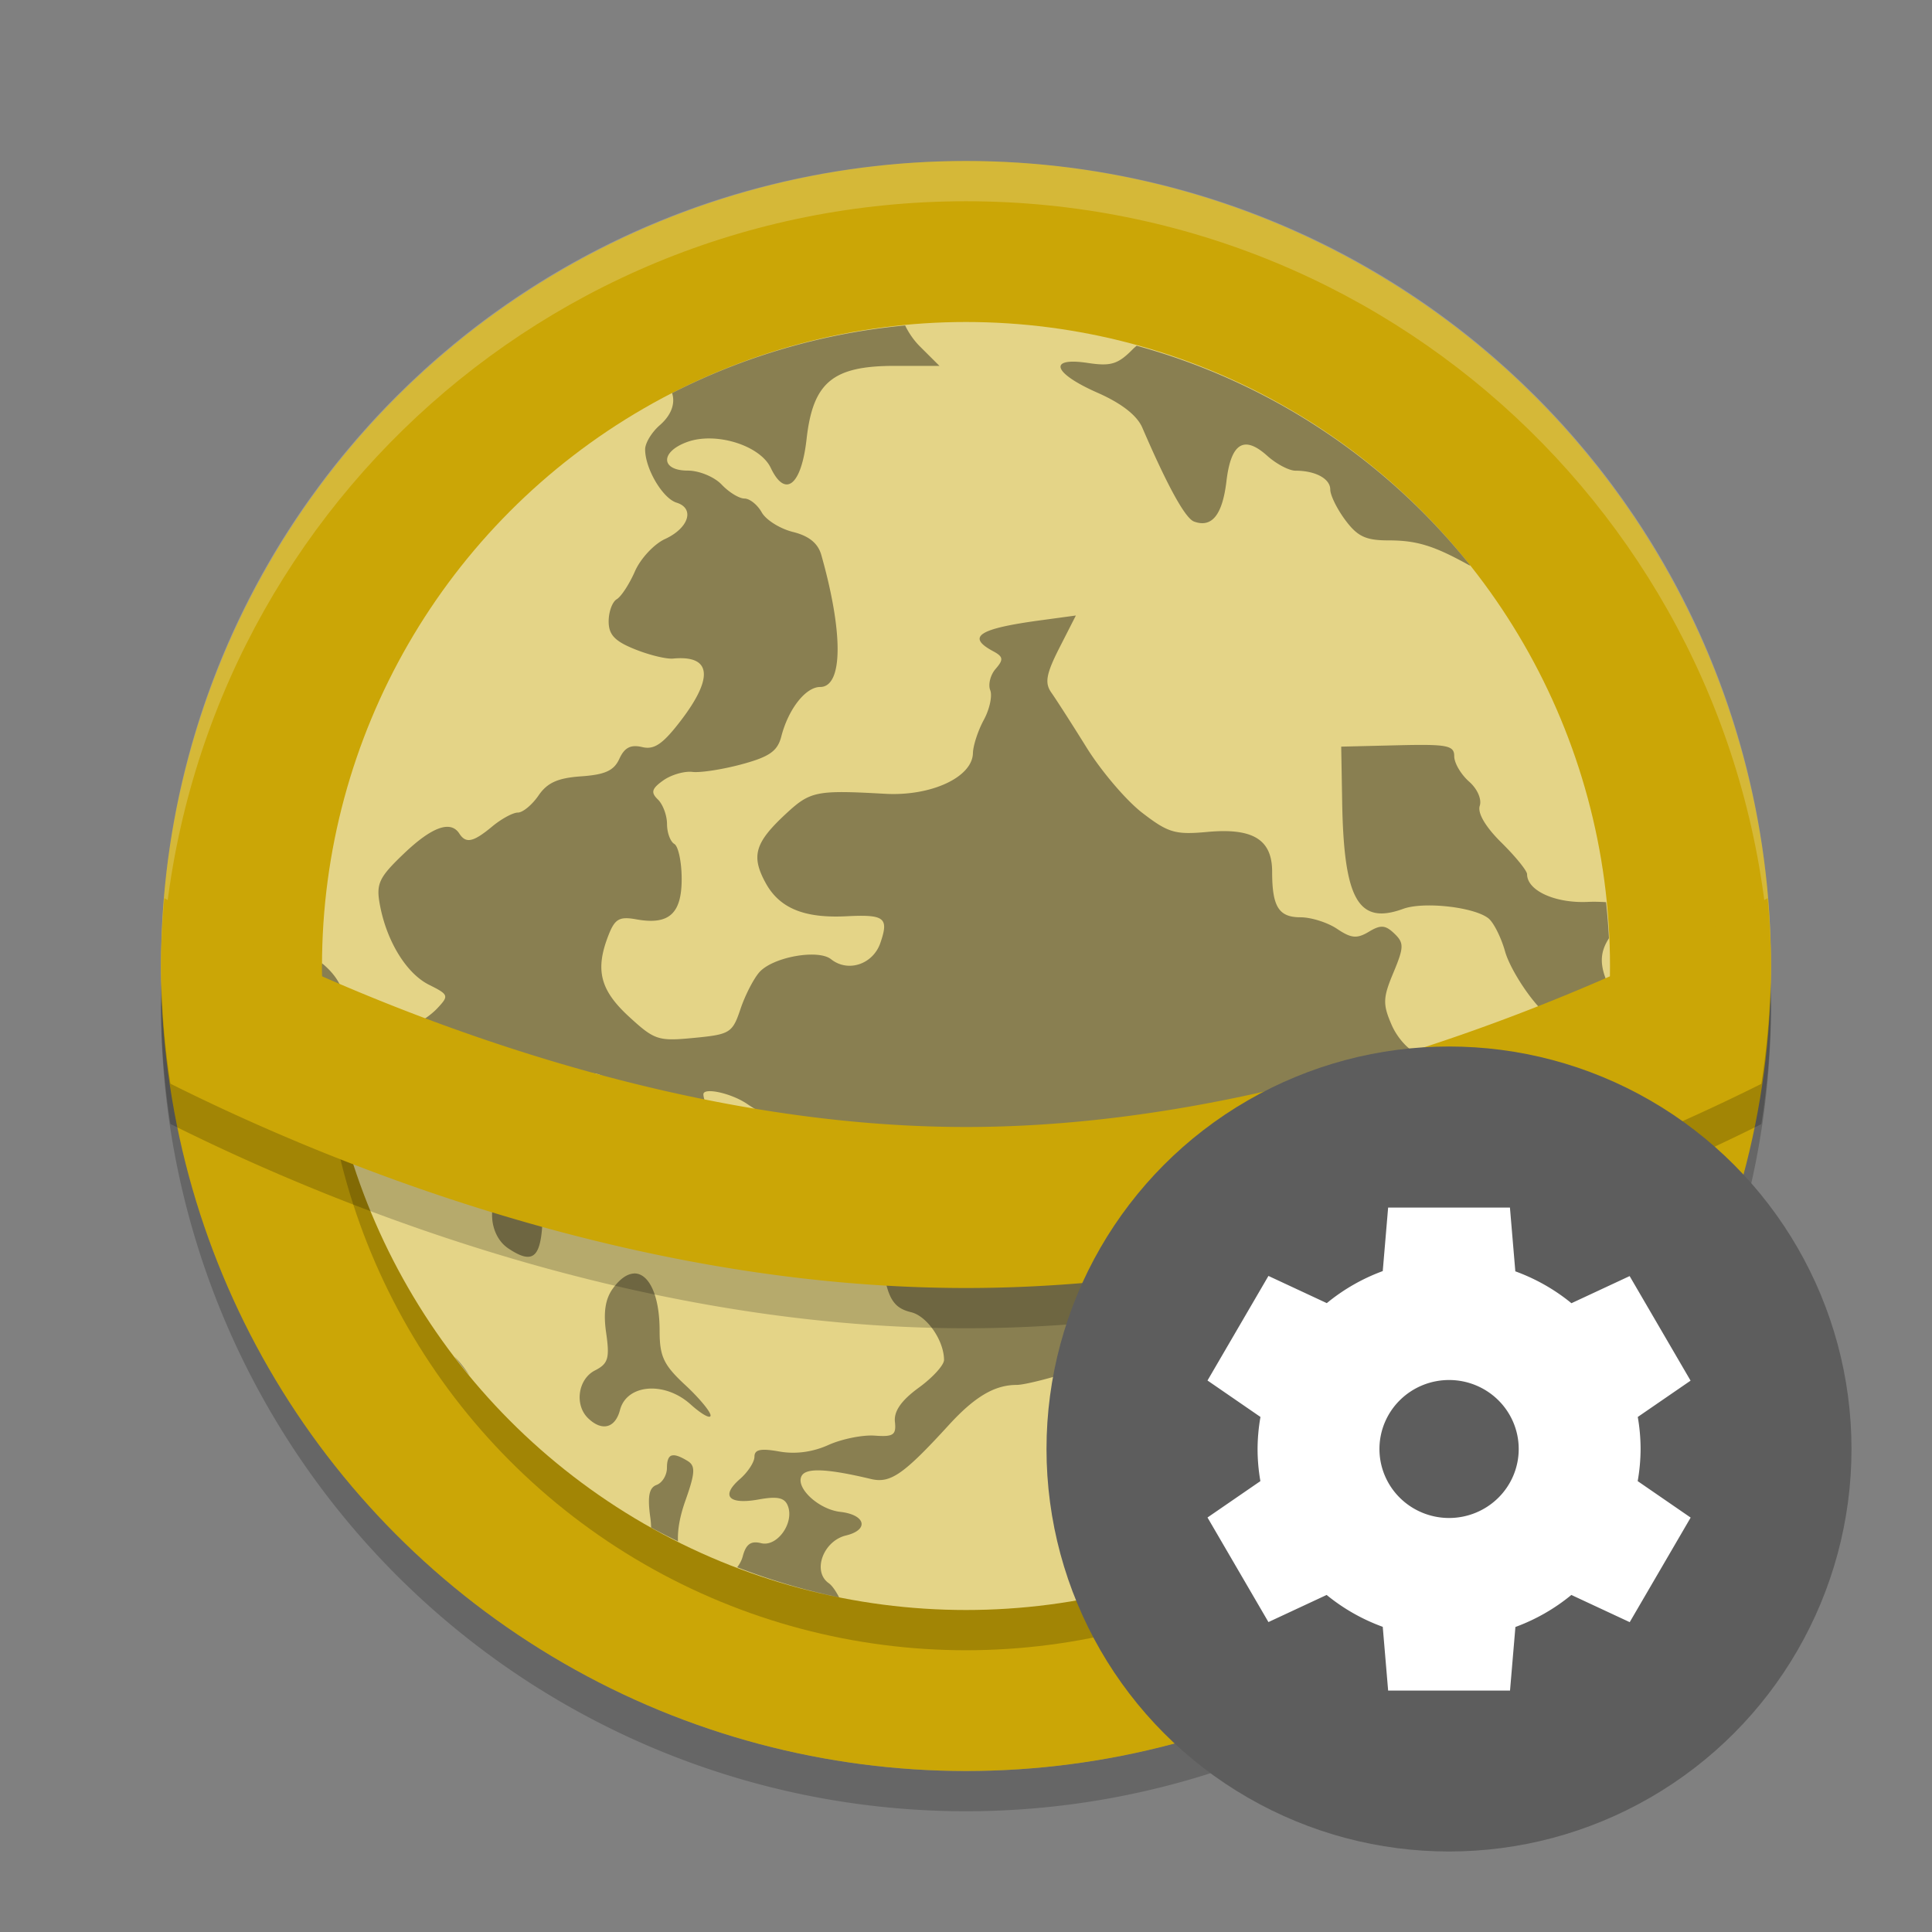 <?xml version="1.0" encoding="UTF-8" standalone="no"?>
<svg xmlns="http://www.w3.org/2000/svg" height="24" width="24" version="1">
 <rect width="100%" height="100%" fill="#808080" stroke="none"/>
 <defs>
  <clipPath id="clipPath4186" clipPathUnits="userSpaceOnUse">
   <circle cx="286" cy="26" r="10" style="fill:url(#linearGradient4190)"/>
  </clipPath>
 </defs>
 <path style="color:#000000;opacity:0.2" d="M 21.989,12.209 A 10,10 0 0 1 12,22 10,10 0 0 1 2.011,12.291 10,10 0 0 0 2,12.5 a 10,10 0 0 0 10,10 10,10 0 0 0 10,-10 10,10 0 0 0 -0.011,-0.291 z"/>
 <circle style="color:#000000;opacity:0" clip-path="url(#clipPath4186)" r="10" transform="translate(-274,-14)" cy="26" cx="286"/>
 <circle style="fill:#cba606;stroke-width:1.157;stroke-linecap:round;stroke-linejoin:round" cx="12" cy="12" r="10"/>
 <circle style="opacity:0.2;stroke-width:0.926;stroke-linecap:round;stroke-linejoin:round" cx="12" cy="12.5" r="8"/>
 <circle style="color:#000000;opacity:0" clip-path="url(#clipPath4186)" r="10" transform="translate(-274,-14)" cy="26" cx="286"/>
 <path style="opacity:0.2;fill:#ffffff" d="M 12,2 C 6.46,2 2.001,6.46 2.001,12 c 0,0.084 -0.002,0.167 0,0.25 C 2.133,6.827 6.545,2.5 12,2.5 c 5.455,0 9.867,4.327 9.999,9.75 0.002,-0.083 0,-0.166 0,-0.25 C 21.999,6.46 17.54,2 12,2 Z"/>
 <circle r="8" cy="12" cx="12" style="fill:#e4d487;stroke-width:0.926;stroke-linecap:round;stroke-linejoin:round"/>
 <path style="opacity:0.4" d="M 11.244,4.043 A 8,8 0 0 0 8.349,4.883 C 8.39,5.011 8.342,5.155 8.195,5.283 8.096,5.369 8.014,5.504 8.014,5.582 c 0,0.24 0.217,0.608 0.39,0.662 C 8.634,6.315 8.557,6.56 8.261,6.696 8.124,6.759 7.956,6.94 7.887,7.098 7.818,7.256 7.716,7.412 7.661,7.444 c -0.055,0.033 -0.1,0.156 -0.1,0.275 0,0.166 0.076,0.246 0.325,0.346 C 8.064,8.137 8.278,8.189 8.361,8.181 8.837,8.136 8.87,8.414 8.454,8.956 8.233,9.244 8.126,9.317 7.976,9.28 7.835,9.247 7.758,9.286 7.694,9.426 7.627,9.573 7.517,9.623 7.22,9.644 6.929,9.664 6.798,9.723 6.689,9.883 c -0.08,0.116 -0.195,0.211 -0.256,0.211 -0.061,0 -0.205,0.078 -0.32,0.174 -0.234,0.194 -0.325,0.214 -0.407,0.087 -0.108,-0.168 -0.342,-0.083 -0.69,0.25 -0.308,0.294 -0.345,0.373 -0.298,0.629 0.083,0.455 0.329,0.858 0.611,0.999 0.246,0.123 0.251,0.136 0.102,0.294 -0.086,0.091 -0.233,0.188 -0.327,0.216 -0.271,0.082 -0.118,0.186 0.365,0.247 0.495,0.063 0.648,0.242 0.417,0.486 C 5.756,13.612 5.764,13.638 5.97,13.767 6.374,14.021 6.696,13.866 6.316,13.6 6.073,13.429 6.243,13.36 6.601,13.484 c 0.285,0.099 0.342,0.093 0.51,-0.053 0.346,-0.3 0.722,0.144 0.406,0.478 -0.201,0.213 -0.14,0.47 0.12,0.506 0.115,0.016 0.354,0.123 0.532,0.238 0.178,0.115 0.371,0.21 0.43,0.21 0.058,0 0.223,0.117 0.366,0.26 0.29,0.29 0.452,0.327 0.534,0.122 C 9.597,15 9.557,14.873 9.292,14.584 9.081,14.353 8.738,13.741 8.738,13.594 c 0,-0.09 0.348,-0.014 0.544,0.12 0.122,0.084 0.32,0.191 0.439,0.24 0.127,0.052 0.259,0.214 0.32,0.39 0.094,0.278 0.131,0.302 0.464,0.302 h 0.362 l 0.055,0.65 c 0.066,0.782 0.128,0.94 0.397,1.005 0.198,0.048 0.408,0.354 0.408,0.593 0,0.064 -0.142,0.22 -0.316,0.346 -0.215,0.157 -0.308,0.291 -0.294,0.422 0.018,0.164 -0.019,0.189 -0.251,0.172 -0.149,-0.011 -0.408,0.041 -0.575,0.116 -0.197,0.089 -0.411,0.117 -0.611,0.081 -0.23,-0.041 -0.308,-0.025 -0.308,0.065 0,0.066 -0.081,0.19 -0.179,0.276 -0.243,0.211 -0.143,0.322 0.231,0.255 0.232,-0.042 0.322,-0.023 0.362,0.077 0.085,0.212 -0.131,0.516 -0.331,0.466 -0.127,-0.032 -0.188,0.012 -0.228,0.162 -0.014,0.053 -0.039,0.098 -0.069,0.137 a 8,8 0 0 0 1.266,0.374 c -0.04,-0.076 -0.086,-0.146 -0.13,-0.177 -0.206,-0.146 -0.068,-0.524 0.216,-0.592 0.289,-0.07 0.244,-0.257 -0.071,-0.293 -0.276,-0.031 -0.569,-0.31 -0.477,-0.453 0.062,-0.096 0.326,-0.082 0.859,0.045 0.241,0.057 0.405,-0.058 0.963,-0.668 0.323,-0.354 0.571,-0.501 0.844,-0.501 0.104,0 0.475,-0.096 0.824,-0.212 0.66,-0.221 0.918,-0.213 0.894,0.028 -0.05,0.502 0.272,0.485 0.798,-0.041 0.219,-0.219 0.42,-0.377 0.446,-0.352 0.1,0.096 -0.08,0.566 -0.292,0.756 -0.268,0.241 -0.281,0.393 -0.045,0.513 0.129,0.066 0.184,0.2 0.204,0.502 l 0.027,0.411 h 0.334 c 0.117,0 0.214,0.016 0.293,0.046 a 8,8 0 0 0 3.876,-6.602 c -0.122,-0.262 -0.114,-0.42 0,-0.598 a 8,8 0 0 0 -0.036,-0.448 c -0.073,-0.004 -0.147,-0.007 -0.233,-0.003 -0.403,0.017 -0.748,-0.142 -0.748,-0.344 0,-0.043 -0.143,-0.219 -0.318,-0.392 -0.198,-0.195 -0.3,-0.368 -0.27,-0.458 0.027,-0.082 -0.031,-0.213 -0.134,-0.302 C 18.147,9.618 18.065,9.478 18.065,9.394 c 0,-0.134 -0.085,-0.151 -0.702,-0.136 l -0.702,0.017 0.012,0.692 c 0.021,1.211 0.201,1.526 0.758,1.323 0.255,-0.093 0.881,-0.023 1.059,0.118 0.064,0.051 0.158,0.237 0.207,0.413 0.05,0.176 0.233,0.48 0.408,0.676 0.354,0.397 0.382,0.552 0.179,1.017 -0.177,0.406 -0.368,0.36 -0.33,-0.081 l 0.028,-0.328 -0.3,0.056 c -0.166,0.032 -0.374,0.154 -0.467,0.275 -0.133,0.172 -0.195,0.198 -0.294,0.119 -0.07,-0.055 -0.126,-0.172 -0.126,-0.258 0,-0.086 -0.086,-0.182 -0.19,-0.214 -0.104,-0.032 -0.247,-0.189 -0.317,-0.35 -0.112,-0.258 -0.11,-0.336 0.021,-0.649 0.132,-0.317 0.134,-0.37 0.012,-0.487 -0.112,-0.107 -0.17,-0.111 -0.317,-0.022 -0.148,0.088 -0.218,0.082 -0.394,-0.036 -0.117,-0.079 -0.322,-0.144 -0.455,-0.144 -0.27,0 -0.352,-0.131 -0.352,-0.566 0,-0.401 -0.239,-0.547 -0.809,-0.494 -0.395,0.036 -0.482,0.01 -0.801,-0.235 C 13.994,9.948 13.683,9.583 13.499,9.288 13.315,8.992 13.117,8.684 13.059,8.602 12.976,8.484 12.996,8.371 13.159,8.05 l 0.206,-0.404 -0.434,0.059 c -0.773,0.104 -0.929,0.204 -0.597,0.383 0.13,0.069 0.135,0.105 0.035,0.22 -0.066,0.075 -0.096,0.195 -0.068,0.266 0.028,0.07 -0.008,0.237 -0.08,0.369 -0.072,0.133 -0.133,0.319 -0.135,0.414 -0.008,0.298 -0.518,0.535 -1.087,0.504 -0.862,-0.048 -0.932,-0.034 -1.238,0.25 -0.382,0.355 -0.432,0.52 -0.254,0.85 0.172,0.32 0.479,0.448 1.009,0.421 0.474,-0.024 0.528,0.018 0.42,0.332 -0.092,0.266 -0.402,0.369 -0.612,0.202 C 10.163,11.788 9.606,11.887 9.435,12.075 9.364,12.154 9.257,12.36 9.199,12.533 9.099,12.831 9.07,12.85 8.622,12.893 8.175,12.936 8.132,12.922 7.81,12.626 7.451,12.295 7.39,12.042 7.563,11.607 7.64,11.414 7.697,11.383 7.902,11.42 c 0.406,0.074 0.566,-0.067 0.566,-0.5 0,-0.21 -0.041,-0.406 -0.091,-0.436 C 8.327,10.455 8.286,10.344 8.286,10.237 8.286,10.13 8.235,9.992 8.173,9.932 8.082,9.844 8.095,9.797 8.24,9.694 8.339,9.624 8.502,9.577 8.602,9.589 8.702,9.601 8.978,9.558 9.215,9.494 9.558,9.401 9.658,9.331 9.705,9.151 9.793,8.808 10.008,8.534 10.188,8.534 10.472,8.534 10.478,7.865 10.202,6.892 10.161,6.748 10.048,6.657 9.85,6.608 9.689,6.568 9.514,6.458 9.462,6.364 9.409,6.27 9.313,6.193 9.248,6.193 9.182,6.193 9.055,6.115 8.965,6.02 8.874,5.924 8.686,5.846 8.544,5.846 8.206,5.846 8.2,5.613 8.535,5.491 8.889,5.361 9.44,5.531 9.574,5.811 9.754,6.191 9.954,6.032 10.019,5.459 10.098,4.749 10.343,4.545 11.115,4.545 h 0.555 L 11.426,4.302 C 11.351,4.227 11.288,4.134 11.244,4.043 Z m 2.876,0.252 c -0.016,0.014 -0.031,0.026 -0.046,0.041 -0.186,0.189 -0.273,0.216 -0.56,0.173 -0.501,-0.076 -0.436,0.125 0.118,0.369 0.3,0.132 0.492,0.282 0.558,0.434 0.316,0.733 0.534,1.127 0.643,1.167 0.221,0.081 0.352,-0.082 0.402,-0.498 0.056,-0.478 0.218,-0.579 0.508,-0.318 0.113,0.101 0.27,0.184 0.35,0.184 0.248,0 0.432,0.1 0.432,0.234 0,0.071 0.084,0.242 0.187,0.38 0.152,0.204 0.254,0.252 0.538,0.252 0.348,0 0.561,0.065 0.996,0.306 0.007,0.004 0.014,0.005 0.02,0.008 A 8,8 0 0 0 14.12,4.295 Z m -10.119,7.671 a 8,8 0 0 0 -0.002,0.034 8,8 0 0 0 0.156,1.537 c 0.29,0.118 0.37,0.071 0.4,-0.198 0.016,-0.14 0.088,-0.298 0.163,-0.352 0.114,-0.084 0.094,-0.128 -0.141,-0.288 -0.152,-0.104 -0.301,-0.284 -0.332,-0.402 -0.03,-0.114 -0.13,-0.238 -0.245,-0.331 z m 2.518,2.644 c -0.075,-0.008 -0.165,0.032 -0.265,0.128 -0.212,0.202 -0.18,0.609 0.06,0.77 0.275,0.184 0.381,0.131 0.416,-0.209 0.043,-0.419 -0.047,-0.672 -0.211,-0.689 z m 1.358,1.21 c -0.082,0.003 -0.172,0.061 -0.262,0.184 -0.096,0.13 -0.122,0.299 -0.085,0.554 0.045,0.314 0.026,0.382 -0.139,0.466 -0.212,0.108 -0.257,0.43 -0.084,0.595 0.172,0.165 0.336,0.122 0.395,-0.104 0.084,-0.322 0.555,-0.359 0.876,-0.07 0.137,0.123 0.249,0.186 0.249,0.138 0,-0.047 -0.143,-0.219 -0.317,-0.38 -0.267,-0.248 -0.316,-0.354 -0.316,-0.673 0,-0.45 -0.138,-0.716 -0.318,-0.711 z m -2.23,1.033 a 8,8 0 0 0 0.185,0.234 c -0.055,-0.084 -0.117,-0.165 -0.185,-0.234 z m 2.696,1.228 c -0.04,0.014 -0.058,0.065 -0.058,0.154 0,0.09 -0.058,0.185 -0.128,0.211 -0.094,0.034 -0.115,0.143 -0.079,0.402 0.007,0.048 0.009,0.087 0.011,0.128 a 8,8 0 0 0 0.333,0.171 c -0.006,-0.138 0.02,-0.301 0.092,-0.505 0.123,-0.346 0.127,-0.433 0.027,-0.494 -0.094,-0.057 -0.158,-0.08 -0.198,-0.066 z"/>
 <path d="M 2.042,11.657 A 10,10 0 0 0 2,12.5 10,10 0 0 0 2.117,13.962 C 3.938,14.873 7.768,16.5 12,16.5 c 4.23,0 8.058,-1.625 9.88,-2.536 A 10,10 0 0 0 22,12.5 10,10 0 0 0 21.958,11.657 C 21.88,11.703 17.094,14.5 12,14.5 6.906,14.5 2.12,11.703 2.042,11.657 Z" style="color:#000000;opacity:0.2;stroke-width:2"/>
 <path style="fill:#cba606;stroke-width:2" d="M 2.042,11.157 A 10,10 0 0 0 2,12 10,10 0 0 0 2.117,13.462 C 3.938,14.373 7.768,16 12,16 c 4.23,0 8.058,-1.625 9.88,-2.536 A 10,10 0 0 0 22,12 10,10 0 0 0 21.958,11.157 C 21.88,11.203 17.094,14 12,14 6.906,14 2.12,11.203 2.042,11.157 Z"/>
 <circle r="5" cy="18" cx="18" style="fill:#5d5d5d"/>
 <path d="m 17.244,15 -0.067,0.79 a 2.378,2.357 0 0 0 -0.695,0.398 l -0.725,-0.338 -0.757,1.299 0.658,0.453 a 2.378,2.357 0 0 0 -0.036,0.398 2.378,2.357 0 0 0 0.035,0.399 l -0.657,0.452 0.757,1.299 0.723,-0.337 a 2.378,2.357 0 0 0 0.697,0.396 l 0.067,0.792 h 1.514 l 0.067,-0.79 a 2.378,2.357 0 0 0 0.695,-0.398 l 0.725,0.338 0.757,-1.299 -0.658,-0.453 a 2.378,2.357 0 0 0 0.036,-0.398 2.378,2.357 0 0 0 -0.035,-0.399 l 0.656,-0.451 -0.757,-1.299 -0.723,0.337 a 2.378,2.357 0 0 0 -0.697,-0.396 l -0.067,-0.792 h -1.514 z m 0.757,2.143 a 0.865,0.857 0 0 1 0.865,0.857 0.865,0.857 0 0 1 -0.865,0.857 0.865,0.857 0 0 1 -0.865,-0.857 0.865,0.857 0 0 1 0.865,-0.857 z" style="fill:#ffffff"/>
</svg>
